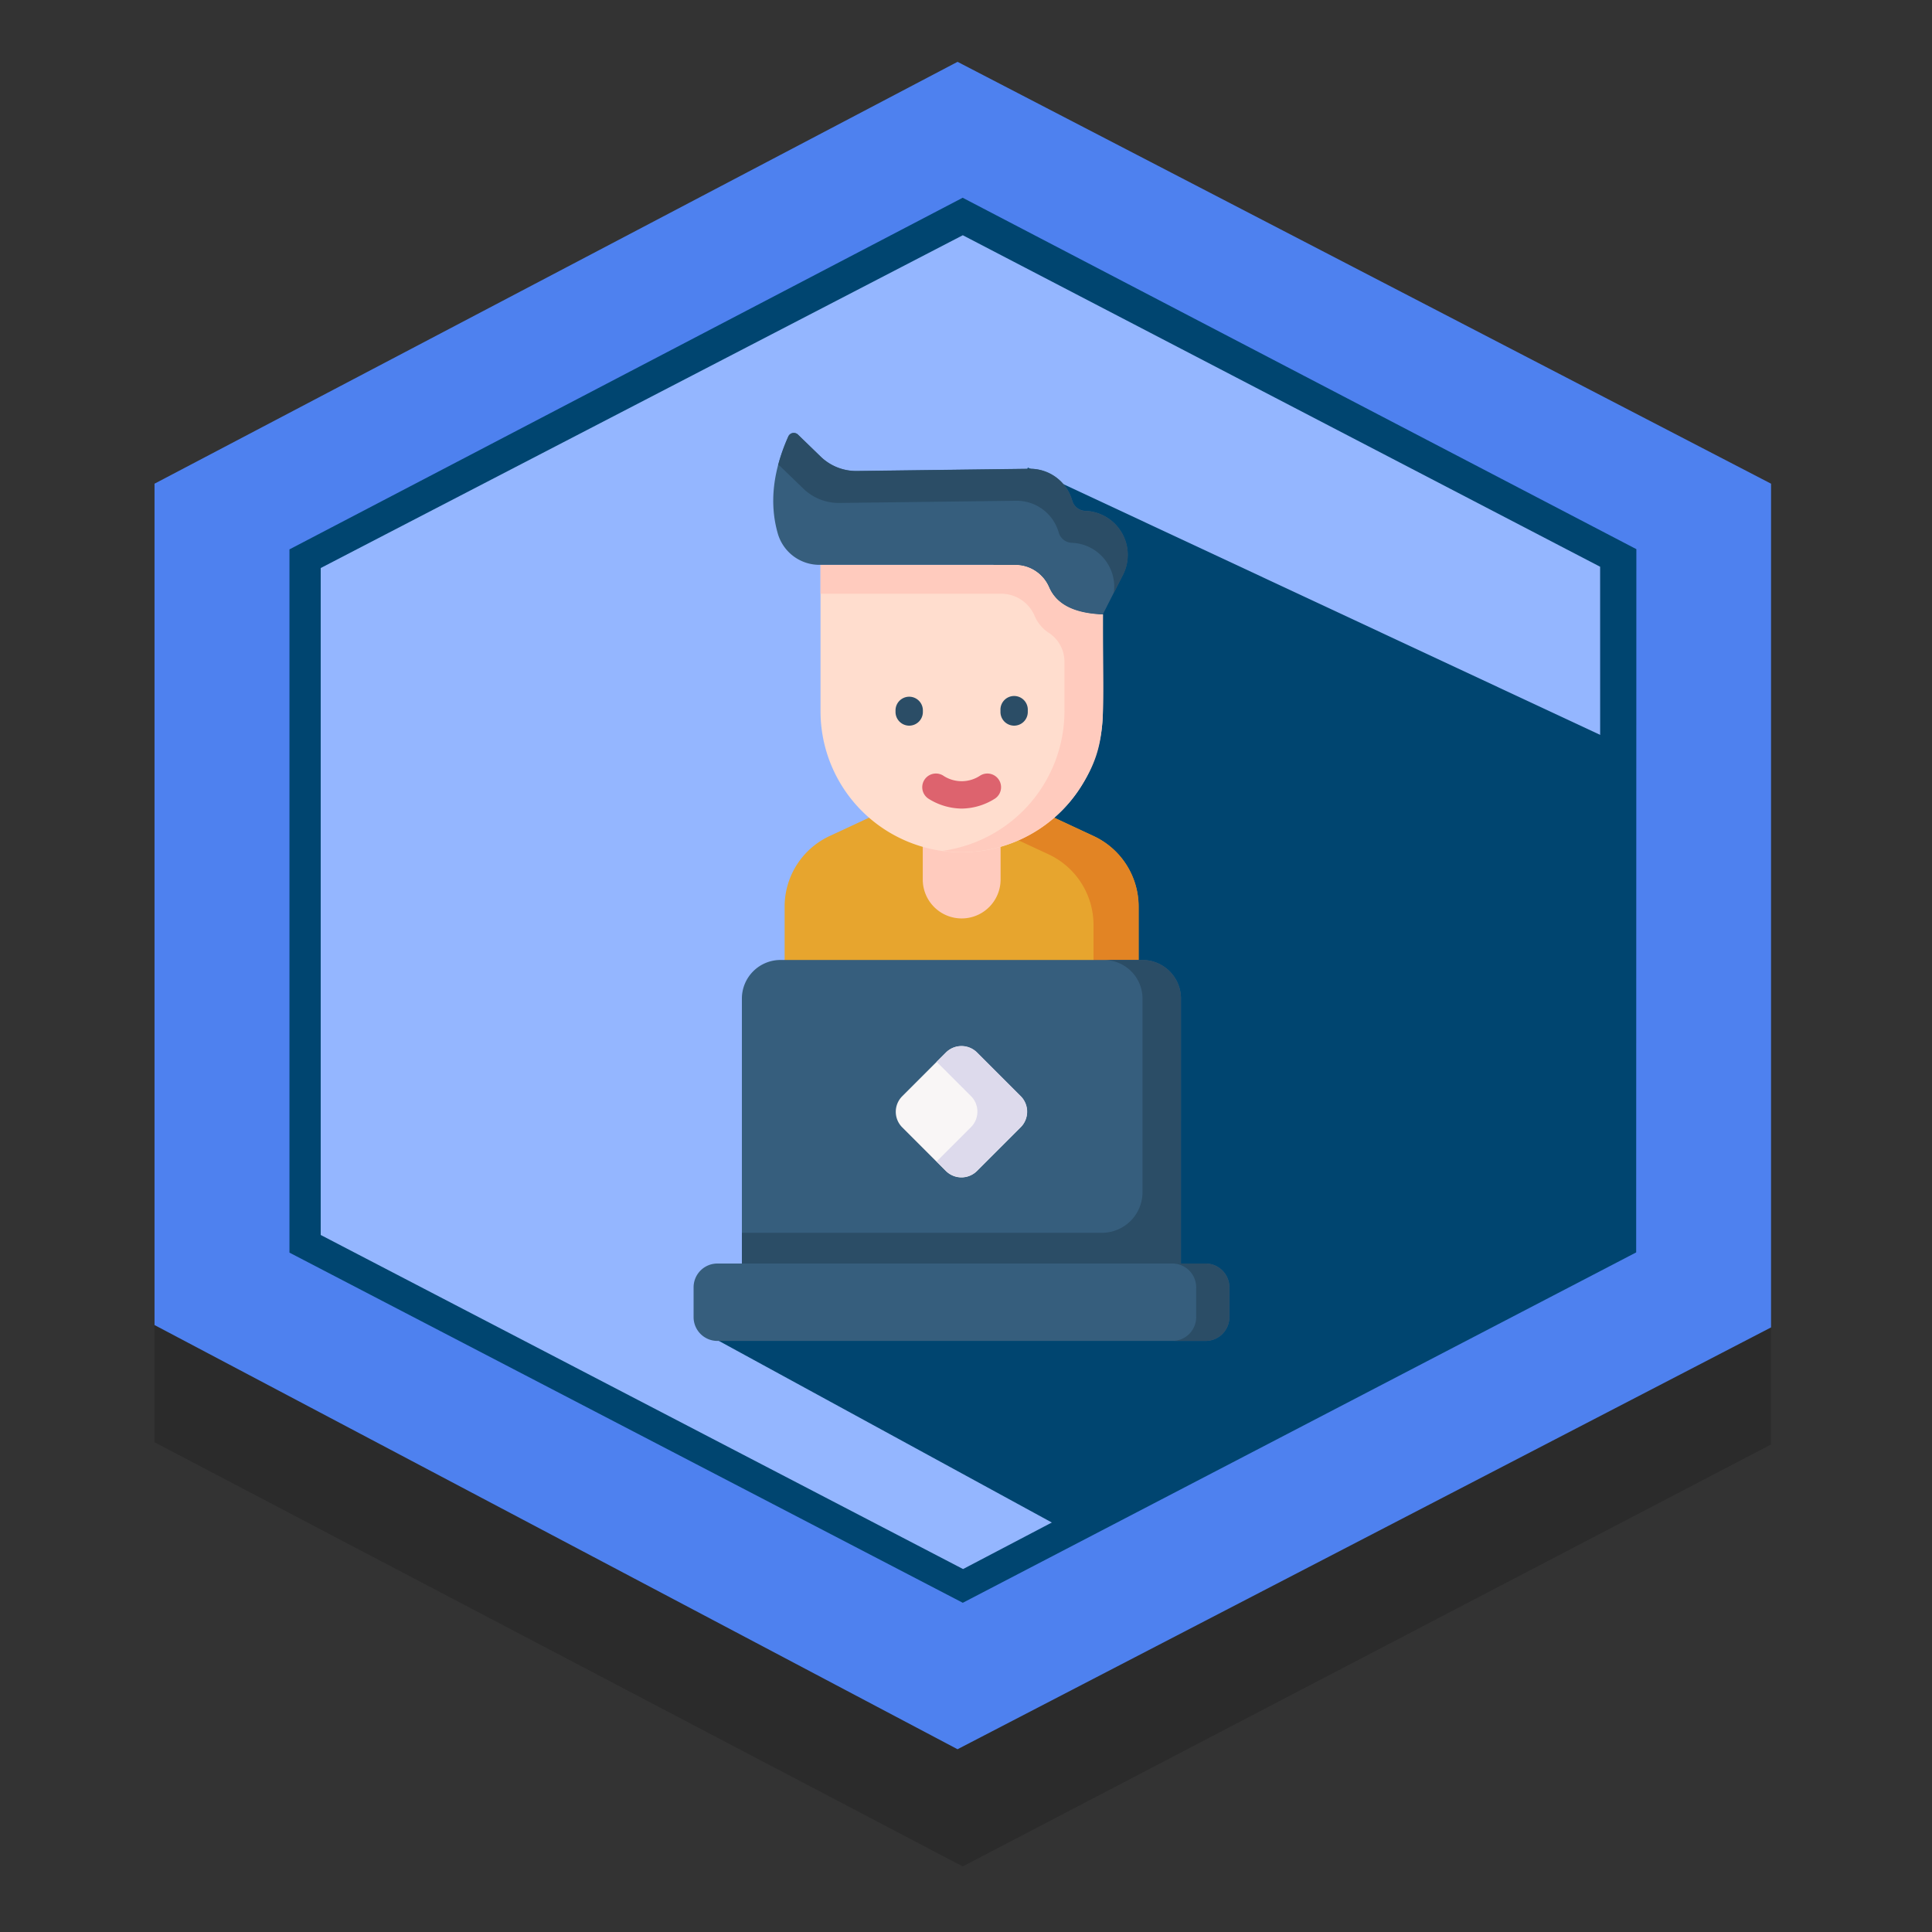 <svg xmlns="http://www.w3.org/2000/svg" xmlns:xlink="http://www.w3.org/1999/xlink" viewBox="0 0 500 500"><rect x="0" y="0" width="500" height="500" fill="#333333" stroke="none"/><defs><style>.a{fill:none;}.b{fill:#2b2b2b;}.c{fill:#4e81ef;}.d{fill:#94b6ff;}.e{fill:url(#a);}.f{fill:#004570;}.g{fill:#e7a52e;}.h{fill:#e28424;}.i{fill:#ffcbbe;}.j{fill:#ffddce;}.k{clip-path:url(#b);}.l{fill:#365e7d;}.m{fill:#2b4d66;}.n{fill:#dd636e;}.o{fill:#f9f6f6;}.p{fill:#dddaec;}</style><linearGradient id="a" x1="74.91" y1="232.99" x2="423.49" y2="232.99" gradientUnits="userSpaceOnUse"><stop offset="0" stop-color="#004570"/><stop offset="0.52" stop-color="#004570"/><stop offset="1" stop-color="#004570"/></linearGradient><clipPath id="b"><rect class="a" x="179.09" y="112.07" width="139.49" height="234.93"/></clipPath></defs><title>survival_semipro</title><polygon class="b" points="458.3 373.86 249.15 483.03 39.99 373.25 39.99 155.5 249.15 46.33 458.3 155.5 458.3 373.86"/><polygon class="c" points="458.35 343.53 247.81 452.7 39.99 342.92 39.99 125.18 247.81 16 458.35 125.18 458.35 343.53"/><polygon class="d" points="414.05 320.48 249.15 406.61 82.95 320.48 82.9 147.01 249.2 59.67 415.45 147.01 414.05 320.48"/><path class="e" d="M249.14,51.18l-174.23,91v182L249.17,414.8l174.27-90.68.05-182Zm165,268.43-164.9,86.46L83,319.61V147L249.17,60.88l164.94,85.79Z"/><polygon class="f" points="186 347 274 395 420 323 418 202 418 192 266 121 186 347"/><path class="g" d="M283,216.36l-10.19-4.75h-47.9l-10.2,4.75a20.15,20.15,0,0,0-11.65,18.27V288a3.45,3.45,0,0,0,3.45,3.45h84.7a3.44,3.44,0,0,0,3.44-3.45V234.63A20.13,20.13,0,0,0,283,216.36Zm0,0"/><path class="h" d="M283,216.36l-10.19-4.75c-9.16-4.41-13.7-3.58-11.69,4.72l10.19,4.74A20.16,20.16,0,0,1,283,239.34v50.53a3.42,3.42,0,0,1-.37,1.56h8.62a3.44,3.44,0,0,0,3.44-3.45V234.63A20.13,20.13,0,0,0,283,216.36Zm0,0"/><path class="i" d="M238.81,219.16v8.46a10.07,10.07,0,0,0,20.14,0v-8.46c-3.2-6.8-16.94-7.28-20.14,0Zm0,0"/><path class="j" d="M248.88,220.58A36.53,36.53,0,0,1,212.35,184V146.18H262.8a9.63,9.63,0,0,1,8.76,5.86c2.14,4.82,7.22,6.67,13.85,7v25a36.54,36.54,0,0,1-36.53,36.54Zm0,0"/><g class="k"><path class="i" d="M285.41,159c-5.75-.28-11.56-1.76-13.87-7a9.48,9.48,0,0,0-8.63-5.81H212.35v7.47H259a9.41,9.41,0,0,1,8.73,5.65,9.76,9.76,0,0,0,3.7,4.47,8.9,8.9,0,0,1,4.05,7.39V184a36.53,36.53,0,0,1-31.55,36.19,37.18,37.18,0,0,0,5,.35,36.48,36.48,0,0,0,30.53-16.49l.29-.45c7.25-11.46,5.59-17.76,5.71-44.61Zm0,0"/><path class="l" d="M212.12,146.18h50.76a9.5,9.5,0,0,1,8.67,5.82c2.11,4.82,7.15,6.75,13.86,7l5.21-10.26a11.39,11.39,0,0,0-9.75-16.53,3.66,3.66,0,0,1-3.38-2.65,11.32,11.32,0,0,0-11.06-8.25l-44.66.57a13.22,13.22,0,0,1-9.37-3.71l-5.88-5.7A1.55,1.55,0,0,0,204,113c-3.84,8.6-5,17-2.73,25a11.21,11.21,0,0,0,10.82,8.18Zm0,0"/><path class="m" d="M280.87,132.24a3.66,3.66,0,0,1-3.38-2.65,11.31,11.31,0,0,0-11.06-8.25l-44.66.57a13.22,13.22,0,0,1-9.37-3.71l-5.88-5.7A1.55,1.55,0,0,0,204,113a47.4,47.4,0,0,0-2.62,7.39,1.49,1.49,0,0,1,.64.37l5.88,5.69a13.15,13.15,0,0,0,9.37,3.71l45.61-.56A11.31,11.31,0,0,1,274,137.83a3.66,3.66,0,0,0,3.38,2.65,11.39,11.39,0,0,1,10.87,13l2.4-4.72a11.39,11.39,0,0,0-9.75-16.53Zm0,0"/></g><path class="m" d="M235.3,187.8a3.55,3.55,0,0,1-3.54-3.54v-.41a3.54,3.54,0,1,1,7.08,0v.41a3.55,3.55,0,0,1-3.54,3.54Zm0,0"/><path class="m" d="M262.46,187.8a3.54,3.54,0,0,1-3.54-3.54v-.41a3.54,3.54,0,1,1,7.07,0v.41a3.54,3.54,0,0,1-3.53,3.54Zm0,0"/><path class="n" d="M248.88,209.26a16.43,16.43,0,0,1-8.48-2.49,3.54,3.54,0,0,1,3.64-6.08,8.63,8.63,0,0,0,9.68,0,3.54,3.54,0,0,1,3.63,6.08,16.37,16.37,0,0,1-8.47,2.49Zm0,0"/><path class="l" d="M305.63,327H192V258.39a10,10,0,0,1,10-9.95h93.69a10,10,0,0,1,9.95,9.95Zm0,0"/><path class="m" d="M295.68,248.44h-10a10,10,0,0,1,10,9.95v50.13a10.52,10.52,0,0,1-10.53,10.53H192V327H305.63V258.39a10,10,0,0,0-9.95-9.95Zm0,0"/><path class="l" d="M312,327H185.66a6.16,6.16,0,0,0-6.16,6.17v7.7a6.16,6.16,0,0,0,6.16,6.16H312a6.16,6.16,0,0,0,6.16-6.16v-7.7A6.16,6.16,0,0,0,312,327Zm0,0"/><path class="m" d="M312,327h-8.6a6.17,6.17,0,0,1,6.17,6.17v7.7a6.16,6.16,0,0,1-6.17,6.16H312a6.16,6.16,0,0,0,6.16-6.16v-7.7A6.16,6.16,0,0,0,312,327Zm0,0"/><path class="o" d="M244.81,303.07l-11.34-11.34a5.69,5.69,0,0,1,0-8l11.34-11.34a5.69,5.69,0,0,1,8,0l11.34,11.34a5.69,5.69,0,0,1,0,8l-11.34,11.34a5.69,5.69,0,0,1-8,0Zm0,0"/><path class="p" d="M264.19,283.69l-11.34-11.34a5.69,5.69,0,0,0-8,0l-2.44,2.44,8.9,8.9a5.69,5.69,0,0,1,0,8l-8.9,8.89,2.44,2.45a5.69,5.69,0,0,0,8,0l11.34-11.34a5.69,5.69,0,0,0,0-8Zm0,0"/></svg>